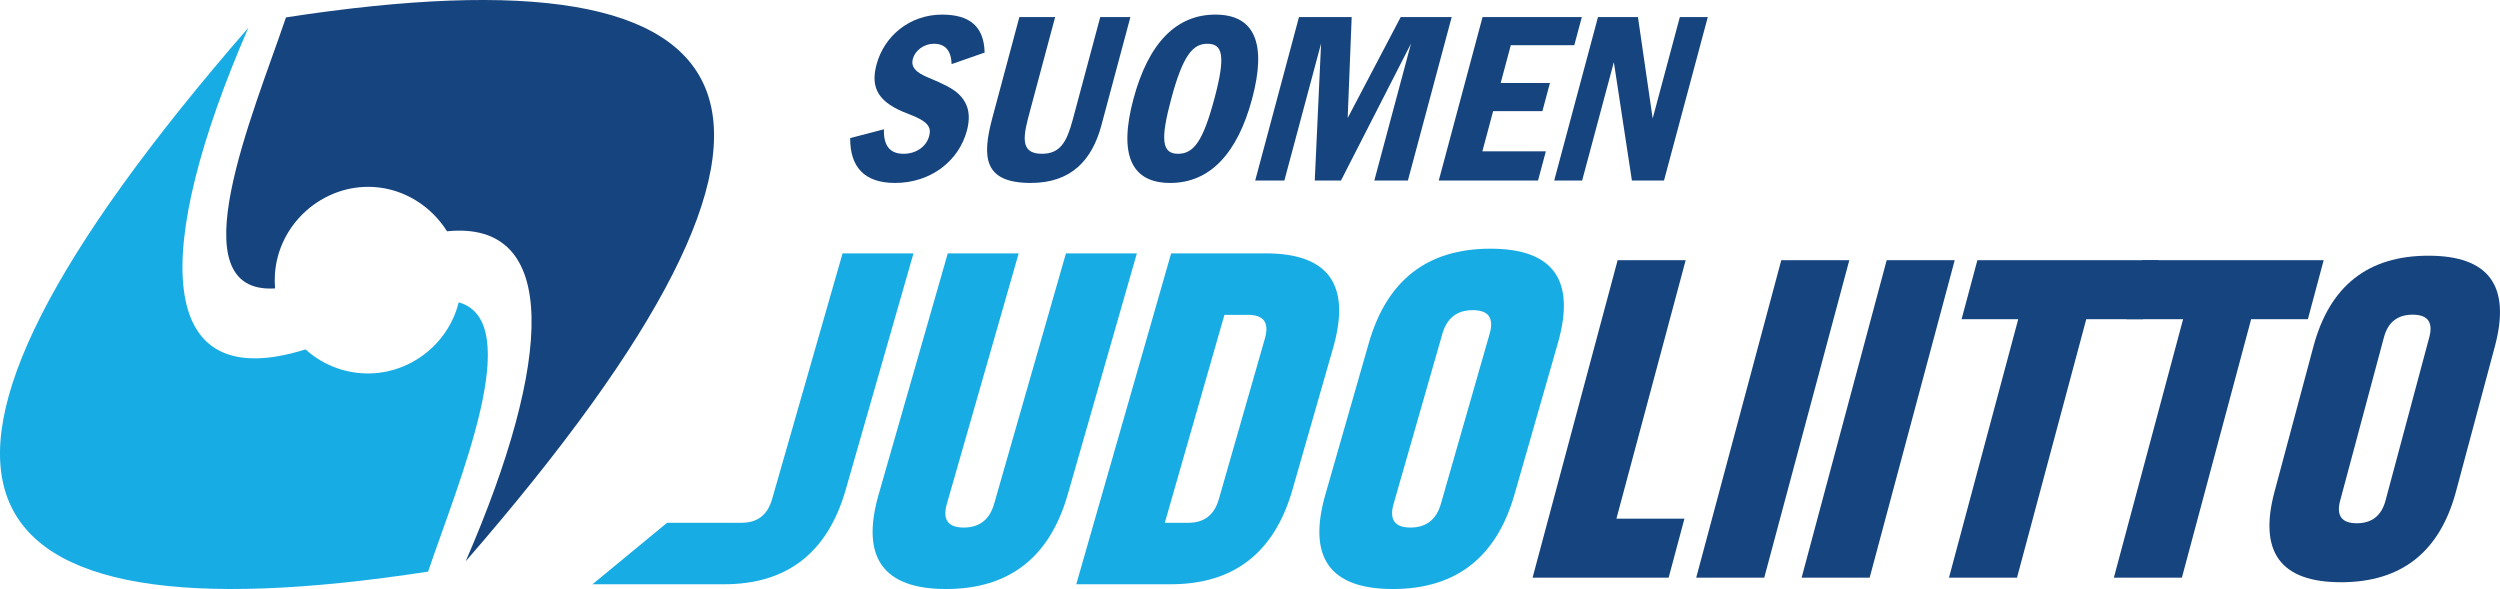 <?xml version="1.0" encoding="UTF-8"?><svg id="uuid-3588ddd6-b79e-4480-877a-991a2fcfbd5b" xmlns="http://www.w3.org/2000/svg" viewBox="0 0 632.926 149.12"><path d="M249.276,13.313l-8.351,2.916c-.125-3.474-1.661-5.149-4.453-5.149-2.668,0-4.826,1.798-5.356,3.783-.566,2.11.681,3.474,4.039,4.84,3.634,1.488,6.031,2.729,7.328,3.908,2.596,2.357,3.411,5.336,2.298,9.492-2.061,7.693-9.187,13.214-18.185,13.214-7.694,0-11.407-3.971-11.354-11.354l8.541-2.233c-.12,4.157,1.503,6.205,4.977,6.205,3.164,0,5.756-1.8,6.471-4.467.616-2.295-.244-3.723-5.143-5.584-7.736-2.854-9.78-6.575-8.182-12.532,1.961-7.321,8.478-12.655,16.607-12.655,6.95,0,10.618,2.977,10.764,9.616Z" fill="#16447e"/><path d="M260.718,28.263c-1.546,5.77-2.797,10.671,3.036,10.671,4.715,0,6.337-3.04,7.866-8.748l6.932-25.87h7.632l-7.346,27.421c-2.361,8.81-7.63,14.58-17.869,14.58-11.914,0-12.418-6.452-9.742-16.441l6.849-25.56h9.057l-6.415,23.947Z" fill="#16447e"/><path d="M316.991,25.037c-3.74,13.959-10.789,21.28-20.718,21.28-9.866,0-13.105-7.134-9.314-21.28,3.774-14.083,10.807-21.34,20.735-21.34,9.929,0,13.071,7.258,9.297,21.34ZM298.251,38.934c3.971,0,6.326-3.226,9.185-13.897,2.975-11.104,2.064-13.958-1.783-13.958-3.66,0-6.179,2.916-9.138,13.958-2.742,10.236-2.421,13.897,1.737,13.897Z" fill="#16447e"/><path d="M341.195,29.876l13.426-25.56h12.906l-11.088,41.381h-8.5l9.292-34.68-17.732,34.68h-6.64l1.598-34.68-9.292,34.68h-7.384l11.087-41.381h13.34l-1.014,25.56Z" fill="#16447e"/><path d="M398.559,11.451h-16.071l-2.559,9.554h12.472l-1.912,7.134h-12.472l-2.727,10.175h16.071l-1.978,7.383h-25.13l11.087-41.381h25.131l-1.912,7.135Z" fill="#16447e"/><path d="M418.407,30.001l6.881-25.685h7.075l-11.087,41.381h-8.129l-4.567-29.965-8.028,29.965h-7.073l11.088-41.381h10.114l3.728,25.685Z" fill="#16447e"/><polygon points="409.538 65.873 426.761 65.873 409.226 131.317 426.448 131.317 422.448 146.248 388.002 146.248 409.538 65.873" fill="#16447e"/><polygon points="450.966 65.873 468.189 65.873 446.653 146.248 429.43 146.248 450.966 65.873" fill="#16447e"/><polygon points="477.653 65.873 494.876 65.873 473.34 146.248 456.117 146.248 477.653 65.873" fill="#16447e"/><polygon points="500.617 65.873 546.545 65.873 542.544 80.804 528.182 80.804 510.646 146.248 493.423 146.248 510.959 80.804 496.616 80.804 500.617 65.873" fill="#16447e"/><polygon points="542.358 65.873 588.286 65.873 584.286 80.804 569.923 80.804 552.388 146.248 535.165 146.248 552.7 80.804 538.358 80.804 542.358 65.873" fill="#16447e"/><path d="M592.462,126.732c-1.024,3.821.382,5.741,4.203,5.741,3.821,0,6.255-1.92,7.279-5.741l11.073-41.324c1.029-3.84-.381-5.741-4.202-5.741-3.821,0-6.25,1.901-7.279,5.741l-11.073,41.324ZM585.697,87.701c4.106-15.322,13.814-22.964,29.117-22.964,15.302,0,20.916,7.642,16.811,22.964l-9.844,36.739c-4.1,15.303-13.815,22.964-29.117,22.964-15.303,0-20.911-7.661-16.811-22.964l9.844-36.739Z" fill="#16447e"/><path d="M239.948,64.145h17.951l-18.188,63.43c-1.142,3.982.285,5.983,4.268,5.983,3.982,0,6.557-2.001,7.699-5.983l18.188-63.43h17.951l-17.503,61.041c-4.573,15.949-14.848,23.934-30.797,23.934-15.95,0-21.645-7.985-17.071-23.934l17.503-61.041Z" fill="#17ace4"/><path d="M150.004,147.915l18.882-15.562h18.885c3.982,0,6.551-1.981,7.699-5.983l17.843-62.225h17.951l-17.158,59.836c-4.573,15.949-14.849,23.935-30.798,23.935h-33.304Z" fill="#17ace4"/><path d="M320.434,64.145h-23.934l-24.021,83.77h23.934c15.95,0,26.224-7.985,30.798-23.935l10.294-35.901c4.573-15.949-1.122-23.934-17.072-23.934ZM320.24,85.69l-11.665,40.68c-1.148,4.003-3.716,5.983-7.7,5.983h-5.983l15.096-52.647h5.983c3.983,0,5.41,2.001,4.268,5.983Z" fill="#17ace4"/><path d="M377.327,62.961c-15.949,0-26.218,7.965-30.797,23.934l-10.98,38.291c-4.573,15.949,1.122,23.934,17.071,23.934s26.225-7.985,30.798-23.934l10.98-38.291c4.579-15.969-1.123-23.934-17.072-23.934ZM377.133,84.506l-12.35,43.069c-1.142,3.982-3.717,5.984-7.7,5.984s-5.41-2.001-4.268-5.984l12.35-43.069c1.148-4.003,3.718-5.983,7.7-5.983,3.982,0,5.416,1.981,4.268,5.983Z" fill="#17ace4"/><path d="M62.876,7.026C-37.163,122.104-14.785,163.671,108.376,144.717c7.651-22.58,24.983-63.336,7.752-68.178-2.671,10.845-12.935,18.654-24.361,17.97-5.555-.332-10.566-2.575-14.416-6.053-38.547,12.09-38.831-25.37-14.475-81.43" fill="#17ace4" fill-rule="evenodd"/><path d="M117.902,142.094C217.942,27.016,195.563-14.551,72.402,4.403c-8.28,24.442-27.909,70.182-2.762,68.614-.099-1.135-.117-2.292-.047-3.464.77-12.865,12.117-22.982,24.997-22.211,7.81.467,14.626,4.907,18.581,11.21,28.645-2.877,26.831,32.677,4.732,83.541" fill="#16447e" fill-rule="evenodd"/></svg>